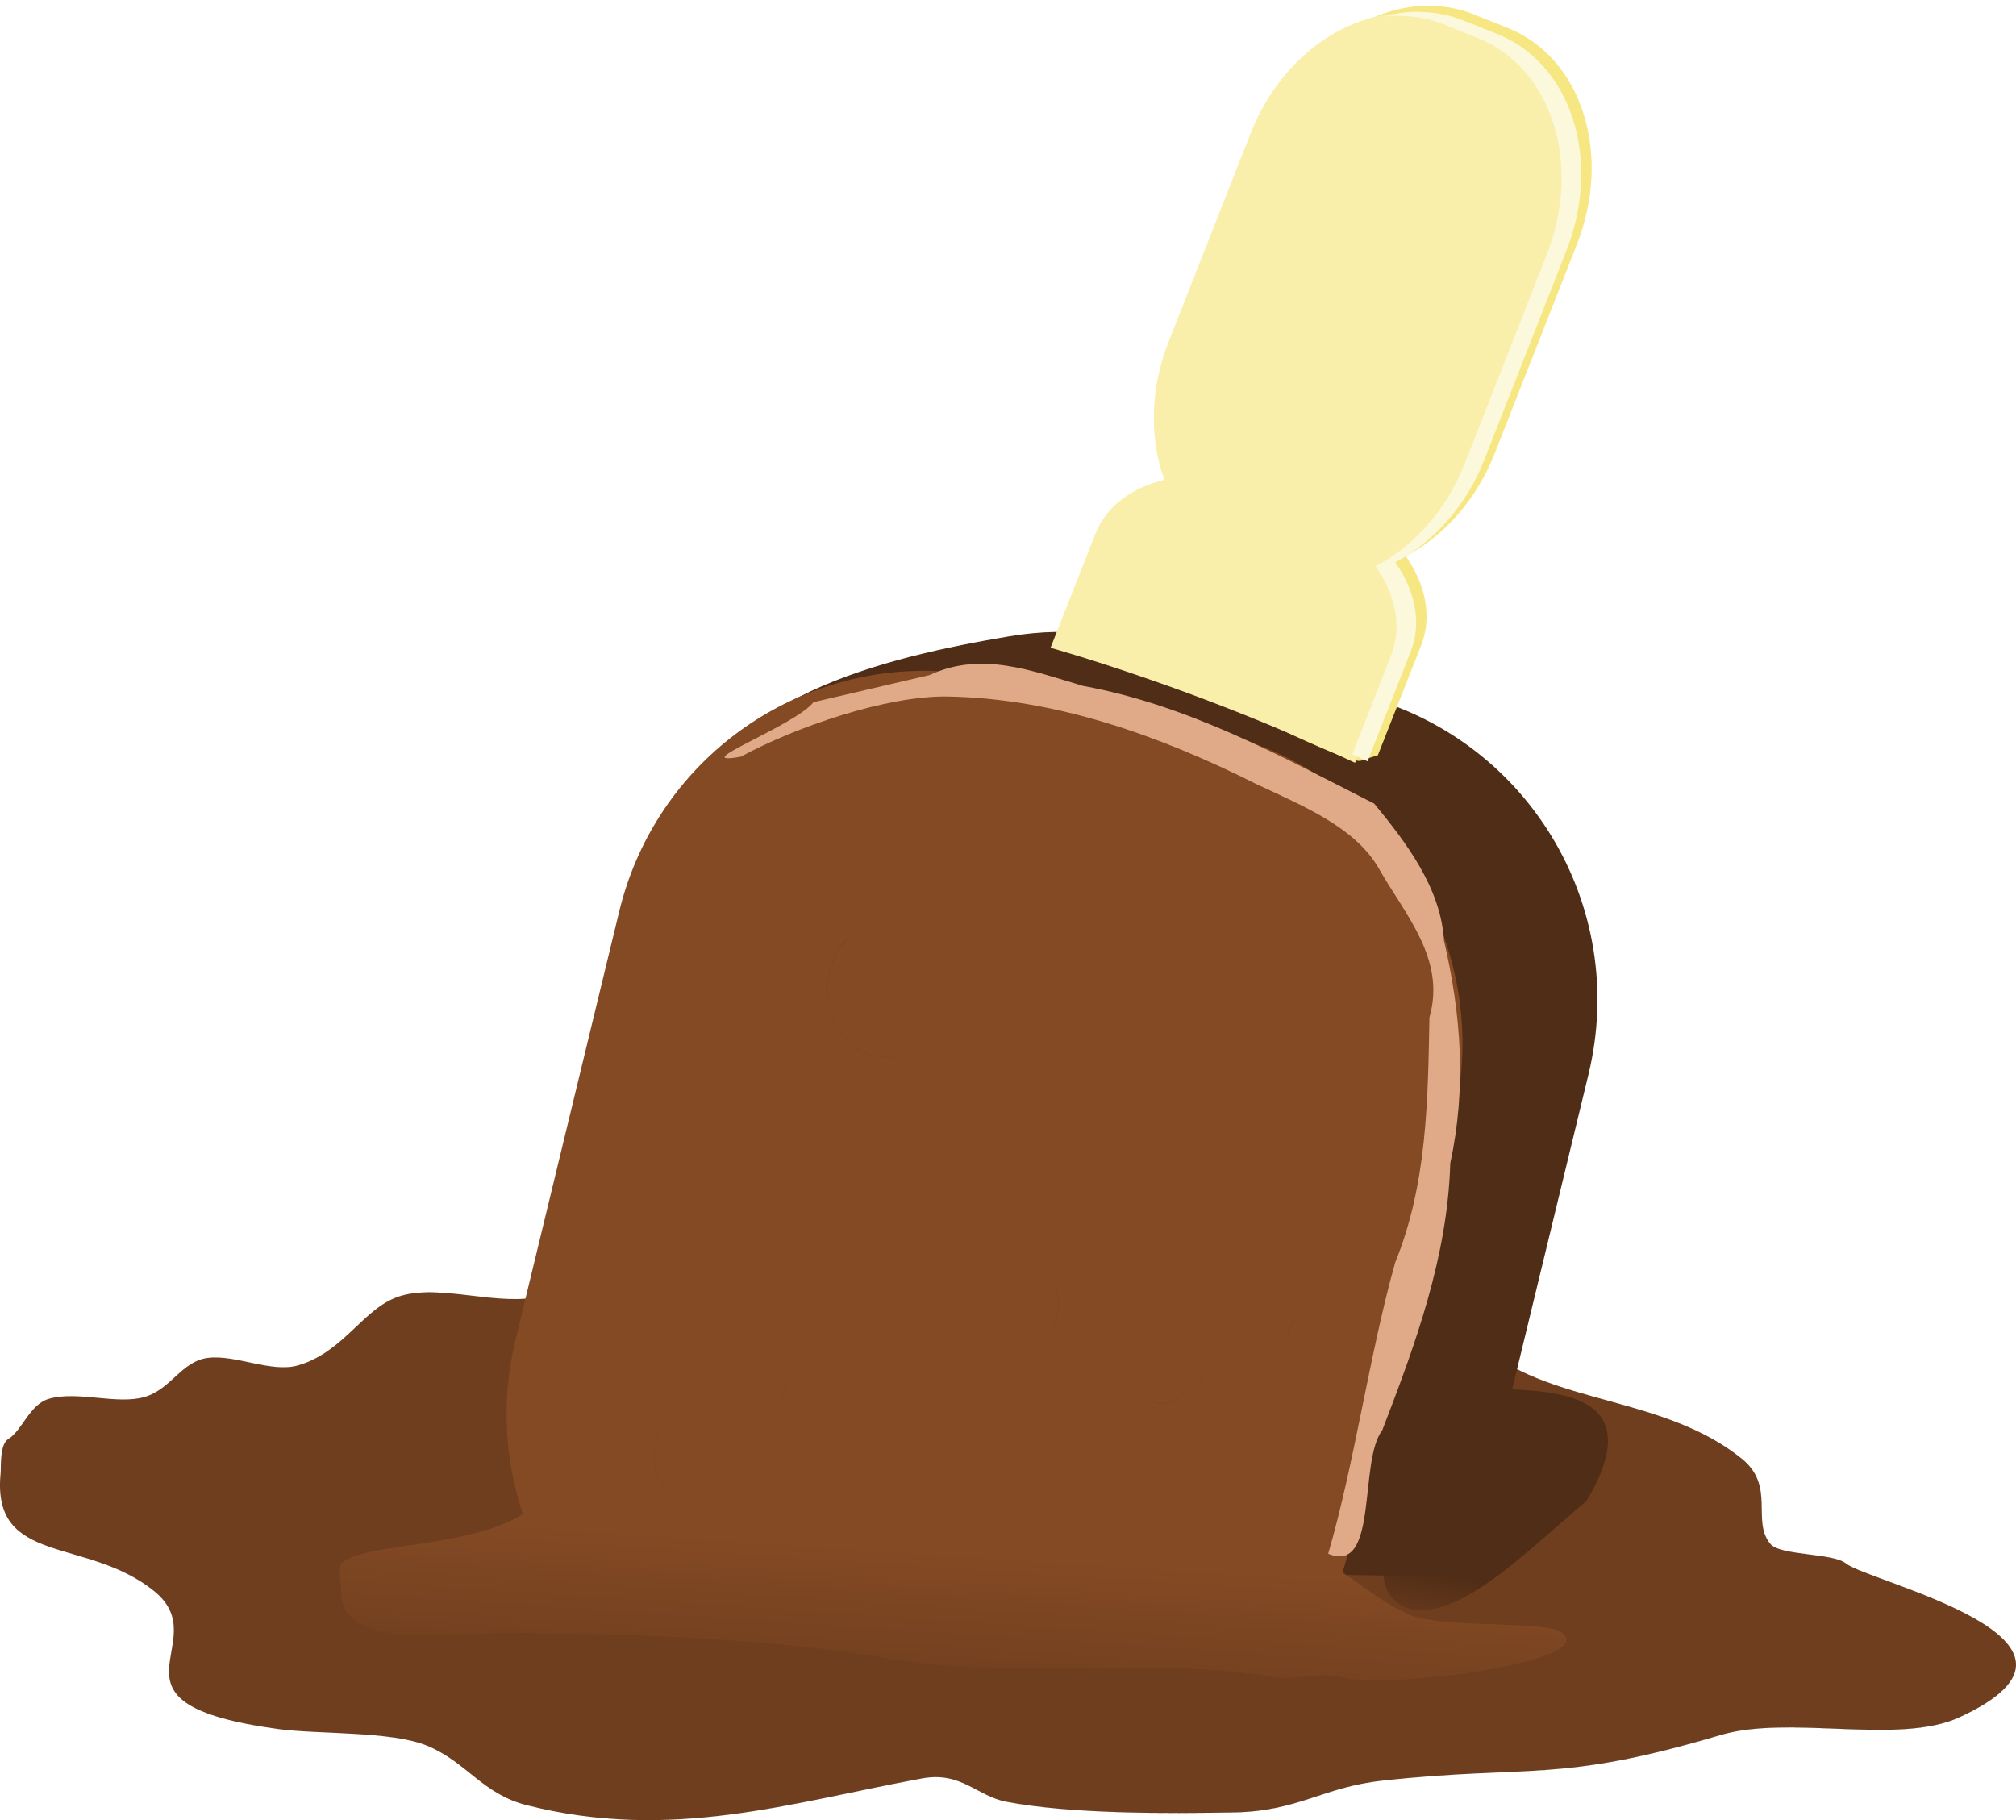 <?xml version="1.0" encoding="UTF-8" standalone="no"?>
<!-- Created with Inkscape (http://www.inkscape.org/) -->

<svg
   xmlns:dc="http://purl.org/dc/elements/1.1/"
   xmlns:cc="http://creativecommons.org/ns#"
   xmlns:rdf="http://www.w3.org/1999/02/22-rdf-syntax-ns#"
   xmlns:svg="http://www.w3.org/2000/svg"
   xmlns="http://www.w3.org/2000/svg"
   xmlns:xlink="http://www.w3.org/1999/xlink"
   xmlns:sodipodi="http://sodipodi.sourceforge.net/DTD/sodipodi-0.dtd"
   xmlns:inkscape="http://www.inkscape.org/namespaces/inkscape"
   width="256.768"
   height="231.827"
   id="svg2"
   version="1.1"
   inkscape:version="0.48.4 r9939"
   sodipodi:docname="New document 1">
  <defs
     id="defs4">
    <filter
       color-interpolation-filters="sRGB"
       inkscape:collect="always"
       id="filter5418">
      <feGaussianBlur
         inkscape:collect="always"
         stdDeviation="0.623"
         id="feGaussianBlur5420" />
    </filter>
    <clipPath
       clipPathUnits="userSpaceOnUse"
       id="clipPath5125">
      <path
         style="color:#000000;fill:#844a24;fill-opacity:1;fill-rule:nonzero;stroke:none;stroke-width:2;marker:none;visibility:visible;display:inline;overflow:visible;enable-background:accumulate"
         d="m 368.686,541.507 c -5.547,4.338 -2.95,16.594 5.775,15.316 4.886,-0.716 2.847,-8.334 7.007,-10.504"
         id="path5127"
         inkscape:connector-curvature="0"
         sodipodi:nodetypes="csc" />
    </clipPath>
    <clipPath
       clipPathUnits="userSpaceOnUse"
       id="clipPath5121">
      <path
         style="color:#000000;fill:#844a24;fill-opacity:1;fill-rule:nonzero;stroke:none;stroke-width:2;marker:none;visibility:visible;display:inline;overflow:visible;enable-background:accumulate"
         d="m 368.686,541.507 c -5.547,4.338 -2.95,16.594 5.775,15.316 4.886,-0.716 2.847,-8.334 7.007,-10.504"
         id="path5123"
         inkscape:connector-curvature="0"
         sodipodi:nodetypes="csc" />
    </clipPath>
    <filter
       color-interpolation-filters="sRGB"
       inkscape:collect="always"
       id="filter5110">
      <feGaussianBlur
         inkscape:collect="always"
         stdDeviation="1.182"
         id="feGaussianBlur5112" />
    </filter>
    <clipPath
       clipPathUnits="userSpaceOnUse"
       id="clipPath5024">
      <path
         style="color:#000000;fill:#844a24;fill-opacity:1;fill-rule:nonzero;stroke:none;stroke-width:2;marker:none;visibility:visible;display:inline;overflow:visible;enable-background:accumulate"
         d="m 373.269,519.496 c 6.857,7.389 -4.418,14.694 2.765,17.912 6.659,2.983 5.379,-3.618 7.603,-4.885 1.278,-0.728 2.467,-1.027 4.309,0.302 4.697,3.389 7.612,-5.166 9.665,-6.428 2.25,-1.383 0.999,0.286 3.258,0.717 4.978,0.948 2.917,-4.527 4.733,-7.601 -10.44,-0.735 -22.62,-2.514 -32.332,-0.015 z"
         id="path5026"
         inkscape:connector-curvature="0"
         sodipodi:nodetypes="cssssscc" />
    </clipPath>
    <clipPath
       clipPathUnits="userSpaceOnUse"
       id="clipPath5020">
      <path
         style="color:#000000;fill:#844a24;fill-opacity:1;fill-rule:nonzero;stroke:none;stroke-width:2;marker:none;visibility:visible;display:inline;overflow:visible;enable-background:accumulate"
         d="m 373.269,519.496 c 6.857,7.389 -4.418,14.694 2.765,17.912 6.659,2.983 5.379,-3.618 7.603,-4.885 1.278,-0.728 2.467,-1.027 4.309,0.302 4.697,3.389 7.612,-5.166 9.665,-6.428 2.25,-1.383 0.999,0.286 3.258,0.717 4.978,0.948 2.917,-4.527 4.733,-7.601 -10.44,-0.735 -22.62,-2.514 -32.332,-0.015 z"
         id="path5022"
         inkscape:connector-curvature="0"
         sodipodi:nodetypes="cssssscc" />
    </clipPath>
    <filter
       color-interpolation-filters="sRGB"
       inkscape:collect="always"
       id="filter5009">
      <feGaussianBlur
         inkscape:collect="always"
         stdDeviation="0.953"
         id="feGaussianBlur5011" />
    </filter>
    <clipPath
       clipPathUnits="userSpaceOnUse"
       id="clipPath4938">
      <path
         style="color:#000000;fill:#e0aa89;fill-opacity:1;fill-rule:nonzero;stroke:none;stroke-width:2;marker:none;visibility:visible;display:inline;overflow:visible;enable-background:accumulate"
         d="m 419.823,448.089 c 8.967,-0.159 5.74,15.166 9.767,17.577 10.439,6.251 10.908,-12.376 10.284,-17.485"
         id="path4940"
         inkscape:connector-curvature="0" />
    </clipPath>
    <clipPath
       clipPathUnits="userSpaceOnUse"
       id="clipPath4934">
      <path
         style="color:#000000;fill:#e0aa89;fill-opacity:1;fill-rule:nonzero;stroke:none;stroke-width:2;marker:none;visibility:visible;display:inline;overflow:visible;enable-background:accumulate"
         d="m 419.823,448.089 c 8.967,-0.159 5.74,15.166 9.767,17.577 10.439,6.251 10.908,-12.376 10.284,-17.485"
         id="path4936"
         inkscape:connector-curvature="0" />
    </clipPath>
    <filter
       color-interpolation-filters="sRGB"
       inkscape:collect="always"
       id="filter4923"
       x="-0.12"
       width="1.24"
       y="-0.12"
       height="1.24">
      <feGaussianBlur
         inkscape:collect="always"
         stdDeviation="1.364"
         id="feGaussianBlur4925" />
    </filter>
    <linearGradient
       inkscape:collect="always"
       xlink:href="#linearGradient4467"
       id="linearGradient4473"
       x1="304.784"
       y1="595.51"
       x2="303.291"
       y2="603.591"
       gradientUnits="userSpaceOnUse"
       gradientTransform="translate(-63.362,-158.537)" />
    <linearGradient
       inkscape:collect="always"
       id="linearGradient4467">
      <stop
         style="stop-color:#502d16;stop-opacity:1;"
         offset="0"
         id="stop4469" />
      <stop
         style="stop-color:#502d16;stop-opacity:0;"
         offset="1"
         id="stop4471" />
    </linearGradient>
    <filter
       color-interpolation-filters="sRGB"
       inkscape:collect="always"
       id="filter4507"
       x="-0.076"
       width="1.151"
       y="-0.19"
       height="1.379">
      <feGaussianBlur
         inkscape:collect="always"
         stdDeviation="1.205"
         id="feGaussianBlur4509" />
    </filter>
    <filter
       color-interpolation-filters="sRGB"
       inkscape:collect="always"
       id="filter4770">
      <feGaussianBlur
         inkscape:collect="always"
         stdDeviation="1.555"
         id="feGaussianBlur4772" />
    </filter>
    <clipPath
       clipPathUnits="userSpaceOnUse"
       id="clipPath4287">
      <path
         inkscape:connector-curvature="0"
         style="color:#000000;fill:#844a24;fill-opacity:1;fill-rule:nonzero;stroke:none;stroke-width:2;marker:none;visibility:visible;display:inline;overflow:visible;enable-background:accumulate"
         d="m -23.191,500.629 c -17.886,0.232 -33.96,12.433 -38.375,30.656 l -13.219,54.594 c -1.943,8.019 -1.309,16.006 1.312,23.188 14.924,0.898 29.868,1.991 44.781,3.031 19.756,1.378 39.457,2.633 58.906,3.062 0.401,-1.172 0.734,-2.365 1.031,-3.594 l 13.219,-54.562 c 5.233,-21.598 -7.934,-43.204 -29.531,-48.438 l -28.062,-6.812 c -3.375,-0.818 -6.75,-1.168 -10.062,-1.125 z"
         id="path4289" />
    </clipPath>
    <filter
       color-interpolation-filters="sRGB"
       inkscape:collect="always"
       id="filter4276">
      <feGaussianBlur
         inkscape:collect="always"
         stdDeviation="4.334"
         id="feGaussianBlur4278" />
    </filter>
    <clipPath
       clipPathUnits="userSpaceOnUse"
       id="clipPath4291">
      <path
         inkscape:connector-curvature="0"
         style="color:#000000;fill:#844a24;fill-opacity:1;fill-rule:nonzero;stroke:none;stroke-width:2;marker:none;visibility:visible;display:inline;overflow:visible;enable-background:accumulate"
         d="m -23.191,500.629 c -17.886,0.232 -33.96,12.433 -38.375,30.656 l -13.219,54.594 c -1.943,8.019 -1.309,16.006 1.312,23.188 14.924,0.898 29.868,1.991 44.781,3.031 19.756,1.378 39.457,2.633 58.906,3.062 0.401,-1.172 0.734,-2.365 1.031,-3.594 l 13.219,-54.562 c 5.233,-21.598 -7.934,-43.204 -29.531,-48.438 l -28.062,-6.812 c -3.375,-0.818 -6.75,-1.168 -10.062,-1.125 z"
         id="path4293" />
    </clipPath>
    <linearGradient
       inkscape:collect="always"
       xlink:href="#linearGradient3882"
       id="linearGradient3888"
       x1="238.734"
       y1="613.41"
       x2="240.355"
       y2="592.348"
       gradientUnits="userSpaceOnUse"
       gradientTransform="matrix(1.073,0,0,1,-21.383,-1.01)" />
    <linearGradient
       id="linearGradient3882">
      <stop
         style="stop-color:#6f3e1e;stop-opacity:1;"
         offset="0"
         id="stop3884" />
      <stop
         style="stop-color:#844a24;stop-opacity:1"
         offset="1"
         id="stop3886" />
    </linearGradient>
    <filter
       color-interpolation-filters="sRGB"
       inkscape:collect="always"
       id="filter4303"
       x="-0.028"
       width="1.055"
       y="-0.183"
       height="1.366">
      <feGaussianBlur
         inkscape:collect="always"
         stdDeviation="1.804"
         id="feGaussianBlur4305" />
    </filter>
    <clipPath
       clipPathUnits="userSpaceOnUse"
       id="clipPath4213">
      <path
         style="color:#000000;fill:#6f3e1e;fill-opacity:1;fill-rule:nonzero;stroke:none;stroke-width:2;marker:none;visibility:visible;display:inline;overflow:visible;enable-background:accumulate"
         d="m -195.744,473.849 c -5.574,1.38 -12.822,-1.565 -18.027,-0.02 -4.749,1.41 -7.074,7.072 -13.04,8.843 -3.413,1.013 -7.964,-1.407 -11.542,-0.95 -3.311,0.423 -4.67,3.972 -8.025,4.968 -3.514,1.043 -8.593,-0.831 -12.236,0.251 -2.435,0.723 -3.365,4.01 -5.13,5.103 -1.142,0.707 -0.904,3.446 -1,4.474 -1.095,11.71 10.976,7.974 19.545,14.885 8.216,6.627 -8.37,14.296 15.803,17.587 5.183,0.706 14.433,0.233 18.993,2.12 5.042,2.086 6.995,6.141 12.667,7.578 18.377,4.656 33.508,-0.294 50.333,-3.403 5.035,-0.93 6.989,2.248 10.772,2.969 8.286,1.579 20.51,1.499 28.952,1.352 8.276,-0.144 11.29,-3.208 18.988,-4.045 18.91,-2.056 22.21,0.369 42.997,-5.801 8.853,-2.628 22.661,1.312 30.454,-2.277 21.4,-9.854 -11.468,-17.171 -14.453,-19.579 -1.699,-1.37 -8.394,-0.96 -9.652,-2.505 -2.424,-2.978 0.707,-7.35 -3.638,-10.855 -9.773,-7.883 -23.834,-6.904 -32.436,-13.843 -3.983,-3.212 -18.905,0.892 -23.741,-1.108 -5.051,-2.089 -11.499,-4.613 -18.649,-5.802 -14.431,-2.4 -33.088,-3.237 -48.098,-1.835 -12.545,1.172 -15.595,6.713 -29.837,1.895 z"
         id="path4215"
         inkscape:connector-curvature="0" />
    </clipPath>
    <clipPath
       clipPathUnits="userSpaceOnUse"
       id="clipPath4209">
      <path
         style="color:#000000;fill:#6f3e1e;fill-opacity:1;fill-rule:nonzero;stroke:none;stroke-width:2;marker:none;visibility:visible;display:inline;overflow:visible;enable-background:accumulate"
         d="m -195.744,473.849 c -5.574,1.38 -12.822,-1.565 -18.027,-0.02 -4.749,1.41 -7.074,7.072 -13.04,8.843 -3.413,1.013 -7.964,-1.407 -11.542,-0.95 -3.311,0.423 -4.67,3.972 -8.025,4.968 -3.514,1.043 -8.593,-0.831 -12.236,0.251 -2.435,0.723 -3.365,4.01 -5.13,5.103 -1.142,0.707 -0.904,3.446 -1,4.474 -1.095,11.71 10.976,7.974 19.545,14.885 8.216,6.627 -8.37,14.296 15.803,17.587 5.183,0.706 14.433,0.233 18.993,2.12 5.042,2.086 6.995,6.141 12.667,7.578 18.377,4.656 33.508,-0.294 50.333,-3.403 5.035,-0.93 6.989,2.248 10.772,2.969 8.286,1.579 20.51,1.499 28.952,1.352 8.276,-0.144 11.29,-3.208 18.988,-4.045 18.91,-2.056 22.21,0.369 42.997,-5.801 8.853,-2.628 22.661,1.312 30.454,-2.277 21.4,-9.854 -11.468,-17.171 -14.453,-19.579 -1.699,-1.37 -8.394,-0.96 -9.652,-2.505 -2.424,-2.978 0.707,-7.35 -3.638,-10.855 -9.773,-7.883 -23.834,-6.904 -32.436,-13.843 -3.983,-3.212 -18.905,0.892 -23.741,-1.108 -5.051,-2.089 -11.499,-4.613 -18.649,-5.802 -14.431,-2.4 -33.088,-3.237 -48.098,-1.835 -12.545,1.172 -15.595,6.713 -29.837,1.895 z"
         id="path4211"
         inkscape:connector-curvature="0" />
    </clipPath>
    <filter
       color-interpolation-filters="sRGB"
       inkscape:collect="always"
       id="filter4198">
      <feGaussianBlur
         inkscape:collect="always"
         stdDeviation="3.793"
         id="feGaussianBlur4200" />
    </filter>
  </defs>
  <sodipodi:namedview
     id="base"
     pagecolor="#ffffff"
     bordercolor="#666666"
     borderopacity="1.0"
     inkscape:pageopacity="0.0"
     inkscape:pageshadow="2"
     inkscape:zoom="0.35"
     inkscape:cx="317.66986"
     inkscape:cy="-64.086558"
     inkscape:document-units="px"
     inkscape:current-layer="layer1"
     showgrid="false"
     fit-margin-top="0"
     fit-margin-left="0"
     fit-margin-right="0"
     fit-margin-bottom="0"
     inkscape:window-width="1920"
     inkscape:window-height="1017"
     inkscape:window-x="-8"
     inkscape:window-y="-8"
     inkscape:window-maximized="1" />
  <g
     inkscape:label="Layer 1"
     inkscape:groupmode="layer"
     id="layer1"
     transform="translate(-57.33,-236.449)">
    <g
       id="g4217"
       transform="translate(-45.714,-213.747)">
      <path
         transform="translate(367.857,141.429)"
         clip-path="url(#clipPath4213)"
         inkscape:connector-curvature="0"
         id="path3801-5"
         d="m -195.744,473.849 c -5.574,1.38 -12.822,-1.565 -18.027,-0.02 -4.749,1.41 -7.074,7.072 -13.04,8.843 -3.413,1.013 -7.964,-1.407 -11.542,-0.95 -3.311,0.423 -4.67,3.972 -8.025,4.968 -3.514,1.043 -8.593,-0.831 -12.236,0.251 -2.435,0.723 -3.365,4.01 -5.13,5.103 -1.142,0.707 -0.904,3.446 -1,4.474 -1.095,11.71 10.976,7.974 19.545,14.885 8.216,6.627 -8.37,14.296 15.803,17.587 5.183,0.706 14.433,0.233 18.993,2.12 5.042,2.086 6.995,6.141 12.667,7.578 18.377,4.656 33.508,-0.294 50.333,-3.403 5.035,-0.93 6.989,2.248 10.772,2.969 8.286,1.579 20.51,1.499 28.952,1.352 8.276,-0.144 11.29,-3.208 18.988,-4.045 18.91,-2.056 22.21,0.369 42.997,-5.801 8.853,-2.628 22.661,1.312 30.454,-2.277 21.4,-9.854 -11.468,-17.171 -14.453,-19.579 -1.699,-1.37 -8.394,-0.96 -9.652,-2.505 -2.424,-2.978 0.707,-7.35 -3.638,-10.855 -9.773,-7.883 -23.834,-6.904 -32.436,-13.843 -3.983,-3.212 -18.905,0.892 -23.741,-1.108 -5.051,-2.089 -11.499,-4.613 -18.649,-5.802 -14.431,-2.4 -33.088,-3.237 -48.098,-1.835 -12.545,1.172 -15.595,6.713 -29.837,1.895 z"
         style="color:#000000;fill:#6f3e1e;fill-opacity:1;fill-rule:nonzero;stroke:none;stroke-width:2;marker:none;visibility:visible;display:inline;overflow:visible;enable-background:accumulate" />
      <path
         transform="translate(367.857,141.429)"
         inkscape:connector-curvature="0"
         clip-path="url(#clipPath4209)"
         id="rect4129"
         d="m -277.156,455.938 0,99.281 280,0 0,-99.281 -280,0 z m 129.25,15.344 c 10.399,0.114 21.075,1 30.094,2.5 7.15,1.189 13.605,3.723 18.656,5.812 4.836,2 19.767,-2.119 23.75,1.094 8.602,6.939 22.664,5.961 32.438,13.844 4.345,3.504 1.201,7.897 3.625,10.875 1.258,1.545 7.957,1.13 9.656,2.5 2.985,2.408 35.838,9.708 14.438,19.562 -7.793,3.588 -21.584,-0.347 -30.438,2.281 -20.787,6.17 -24.09,3.756 -43,5.812 -7.698,0.837 -10.724,3.887 -19,4.031 -8.442,0.147 -20.652,0.235 -28.938,-1.344 -3.783,-0.721 -5.746,-3.899 -10.781,-2.969 -16.825,3.109 -31.966,8.062 -50.344,3.406 -5.672,-1.437 -7.615,-5.508 -12.656,-7.594 -4.56,-1.887 -13.818,-1.388 -19,-2.094 -24.172,-3.291 -7.565,-10.967 -15.781,-17.594 -8.568,-6.911 -20.657,-3.165 -19.562,-14.875 0.096,-1.027 -0.142,-3.793 1,-4.5 1.765,-1.093 2.69,-4.371 5.125,-5.094 3.643,-1.081 8.736,0.793 12.25,-0.25 3.355,-0.996 4.721,-4.545 8.031,-4.969 3.579,-0.458 8.118,1.982 11.531,0.969 5.966,-1.771 8.282,-7.434 13.031,-8.844 5.204,-1.545 12.457,1.38 18.031,0 14.242,4.818 17.299,-0.703 29.844,-1.875 5.629,-0.526 11.761,-0.756 18,-0.688 z"
         style="color:#000000;fill:#26160a;fill-opacity:1;fill-rule:nonzero;stroke:none;stroke-width:2;marker:none;visibility:visible;display:inline;overflow:visible;filter:url(#filter4198);enable-background:accumulate" />
    </g>
    <path
       inkscape:connector-curvature="0"
       style="color:#000000;fill:#502d16;fill-opacity:1;fill-rule:nonzero;stroke:none;stroke-width:2;marker:none;visibility:visible;display:inline;overflow:visible;enable-background:accumulate"
       d="m 191.83,316.936 c -2.017,0.034 -4.013,0.232 -5.969,0.562 -15.329,2.588 -38.624,7.89 -40.094,24.406 l -5.375,60.281 c -1.133,12.731 3.174,22.109 10.281,30.5 6.218,0.438 12.416,0.848 18.625,1.281 24.491,1.708 48.884,3.219 72.844,3.219 0.241,0 0.526,0.003 0.781,0 1.514,-2.881 2.697,-5.999 3.5,-9.312 l 13.219,-54.562 c 5.233,-21.598 -7.934,-43.204 -29.531,-48.438 l -28.062,-6.812 c -3.427,-0.83 -6.857,-1.182 -10.219,-1.125 z"
       id="rect2985-7" />
    <path
       inkscape:connector-curvature="0"
       style="color:#000000;fill:#844a24;fill-opacity:1;fill-rule:nonzero;stroke:none;stroke-width:2;marker:none;visibility:visible;display:inline;overflow:visible;enable-background:accumulate"
       d="m 174.799,322.499 c -17.886,0.232 -33.96,12.433 -38.375,30.656 l -13.219,54.594 c -1.943,8.019 -1.309,16.006 1.312,23.188 14.924,0.898 29.868,1.991 44.781,3.031 19.756,1.378 39.457,2.633 58.906,3.062 0.401,-1.172 0.734,-2.365 1.031,-3.594 l 13.219,-54.562 c 5.233,-21.598 -7.934,-43.204 -29.531,-48.438 l -28.062,-6.812 c -3.375,-0.818 -6.75,-1.168 -10.062,-1.125 z"
       id="rect2985-1-6" />
    <path
       style="color:#000000;fill:url(#linearGradient3888);fill-opacity:1;fill-rule:nonzero;stroke:none;stroke-width:2;marker:none;visibility:visible;display:inline;overflow:visible;filter:url(#filter4303);enable-background:accumulate"
       d="m 190.881,586.177 c -6.544,5.654 -20.923,4.528 -24.193,7.576 -0.403,0.375 0,3.504 0,4.041 0,7.939 13.861,5.556 20.596,5.556 15.444,0 34.272,0.731 49.321,3.536 16.179,3.015 32.983,-0.419 48.779,2.525 2.687,0.501 6.09,-0.802 8.672,0 5.464,1.697 32.559,-1.984 28.184,-6.061 -1.944,-1.812 -15.288,-0.557 -19.512,-2.525 -4.381,-2.041 -8.037,-6.018 -11.382,-7.576"
       id="path3880"
       inkscape:connector-curvature="0"
       sodipodi:nodetypes="cssssssssc"
       transform="matrix(1,0,0,0.927,-65.888,-114.856)" />
    <path
       inkscape:connector-curvature="0"
       style="color:#000000;fill:#844a24;fill-opacity:1;fill-rule:nonzero;stroke:none;stroke-width:2;marker:none;visibility:visible;display:inline;overflow:visible;enable-background:accumulate"
       d="m -23.191,500.629 c -17.886,0.232 -33.96,12.433 -38.375,30.656 l -13.219,54.594 c -1.943,8.019 -1.309,16.006 1.312,23.188 14.924,0.898 29.868,1.991 44.781,3.031 19.756,1.378 39.457,2.633 58.906,3.062 0.401,-1.172 0.734,-2.365 1.031,-3.594 l 13.219,-54.562 c 5.233,-21.598 -7.934,-43.204 -29.531,-48.438 l -28.062,-6.812 c -3.375,-0.818 -6.75,-1.168 -10.062,-1.125 z"
       id="rect2985-1-6-1"
       clip-path="url(#clipPath4291)"
       transform="translate(197.762,-178.74)" />
    <path
       style="color:#000000;fill:#502d16;fill-opacity:1;fill-rule:nonzero;stroke:none;stroke-width:2;marker:none;visibility:visible;display:inline;overflow:visible;filter:url(#filter4276);enable-background:accumulate"
       d="m -93.844,449.562 -8.062,157.906 28.375,1.438 c -2.573,-7.141 -3.179,-15.071 -1.25,-23.031 l 13.219,-54.594 c 4.415,-18.223 20.489,-30.424 38.375,-30.656 3.312,-0.043 6.688,0.307 10.062,1.125 l 28.062,6.812 C 36.535,513.796 49.702,535.402 44.469,557 L 31.25,611.562 c -0.219,0.904 -0.449,1.785 -0.719,2.656 l 39.594,2 8.031,-157.875 -172,-8.781 z"
       id="rect4239"
       clip-path="url(#clipPath4287)"
       inkscape:connector-curvature="0"
       transform="translate(197.762,-178.74)" />
    <path
       style="fill:#e0aa89;fill-opacity:1;stroke:none;filter:url(#filter4770)"
       d="m 160.949,325.881 c -2.404,3.037 -16.537,8.214 -9.27,6.951 6.883,-3.753 18.561,-7.795 26.301,-7.669 13.709,0.222 27.024,4.958 39.402,11.169 5.833,2.738 12.437,5.426 15.474,10.583 3.43,6.056 8.669,11.652 6.535,19.117 -0.199,10.609 -0.294,21.234 -4.362,31.222 -3.263,11.568 -5.162,25.549 -8.533,37.09 6.471,2.712 3.838,-11.788 6.881,-15.711 4.252,-11.027 8.316,-22.098 8.67,-34.047 2.069,-9.499 1.394,-18.938 -0.81,-28.344 -0.37,-6.687 -4.867,-12.562 -8.87,-17.43 -11.941,-6.086 -23.735,-12.56 -37.069,-14.995 -6.488,-1.912 -12.963,-4.473 -19.545,-1.395 -4.935,1.153 -9.869,2.307 -14.804,3.46 z"
       id="path4511-5"
       inkscape:connector-curvature="0"
       sodipodi:nodetypes="ccscccccccccccc" />
    <path
       style="color:#000000;fill:url(#linearGradient4473);fill-opacity:1;fill-rule:nonzero;stroke:none;stroke-width:2;marker:none;visibility:visible;display:inline;overflow:visible;filter:url(#filter4507);enable-background:accumulate"
       d="m 246.25,412.992 c 2.981,1.251 23.09,-2.02 13.132,14.647 -7.051,5.843 -16.325,15.573 -22.728,13.637 -9.758,-3.253 5.896,-26.095 9.596,-28.284 z"
       id="path4465"
       inkscape:connector-curvature="0"
       sodipodi:nodetypes="cccc" />
    <g
       id="g5133"
       transform="translate(-61.847,-147.426)">
      <path
         transform="matrix(0.92,0.393,-0.393,0.92,-9.18,-25.257)"
         clip-path="url(#clipPath4938)"
         inkscape:connector-curvature="0"
         id="path4774"
         d="m 419.823,448.089 c 8.967,-0.159 5.74,15.166 9.767,17.577 10.439,6.251 10.908,-12.376 10.284,-17.485"
         style="color:#000000;fill:#844a24;fill-opacity:1;fill-rule:nonzero;stroke:none;stroke-width:2;marker:none;visibility:visible;display:inline;overflow:visible;enable-background:accumulate" />
      <path
         transform="matrix(0.92,0.393,-0.393,0.92,-9.18,-25.257)"
         inkscape:connector-curvature="0"
         clip-path="url(#clipPath4934)"
         id="rect4776"
         d="m 416.688,448.281 0,27.281 27.281,0 0,-27.281 -4.094,0 c 0.609,5.224 0.102,23.593 -10.281,17.375 -3.739,-2.239 -1.23,-15.603 -8.031,-17.375 l -4.875,0 z"
         style="color:#000000;fill:#502d16;fill-opacity:1;fill-rule:nonzero;stroke:none;stroke-width:2;marker:none;visibility:visible;display:inline;overflow:visible;filter:url(#filter4923);enable-background:accumulate" />
    </g>
    <g
       id="g5028"
       transform="matrix(0.981,0.194,-0.194,0.981,-74.619,-184.001)">
      <path
         clip-path="url(#clipPath5024)"
         sodipodi:nodetypes="cssssscc"
         inkscape:connector-curvature="0"
         id="path4942"
         d="m 373.269,519.496 c 6.857,7.389 -4.418,14.694 2.765,17.912 6.659,2.983 5.379,-3.618 7.603,-4.885 1.278,-0.728 2.467,-1.027 4.309,0.302 4.697,3.389 7.612,-5.166 9.665,-6.428 2.25,-1.383 0.999,0.286 3.258,0.717 4.978,0.948 2.917,-4.527 4.733,-7.601 -10.44,-0.735 -22.62,-2.514 -32.332,-0.015 z"
         style="color:#000000;fill:#844a24;fill-opacity:1;fill-rule:nonzero;stroke:none;stroke-width:2;marker:none;visibility:visible;display:inline;overflow:visible;enable-background:accumulate" />
      <path
         clip-path="url(#clipPath5020)"
         id="rect4944"
         d="m 371.25,519.5 0,26.781 36.781,0 0,-26.781 -2.438,0 c -1.816,3.074 0.259,8.573 -4.719,7.625 -2.259,-0.43 -1.032,-2.102 -3.281,-0.719 -2.053,1.262 -4.959,9.796 -9.656,6.406 -1.842,-1.329 -3.035,-1.01 -4.312,-0.281 -2.223,1.267 -0.935,7.858 -7.594,4.875 -7.183,-3.218 4.107,-10.517 -2.75,-17.906 l -2.031,0 z"
         style="color:#000000;fill:#502d16;fill-opacity:1;fill-rule:nonzero;stroke:none;stroke-width:2;marker:none;visibility:visible;display:inline;overflow:visible;filter:url(#filter5009);enable-background:accumulate"
         inkscape:connector-curvature="0" />
    </g>
    <g
       id="g5129"
       transform="translate(-203.016,-185.811)">
      <path
         clip-path="url(#clipPath5125)"
         sodipodi:nodetypes="csc"
         inkscape:connector-curvature="0"
         id="path5032"
         d="m 368.686,541.507 c -5.547,4.338 -2.95,16.594 5.775,15.316 4.886,-0.716 2.847,-8.334 7.007,-10.504"
         style="color:#000000;fill:#844a24;fill-opacity:1;fill-rule:nonzero;stroke:none;stroke-width:2;marker:none;visibility:visible;display:inline;overflow:visible;enable-background:accumulate" />
      <path
         clip-path="url(#clipPath5121)"
         id="rect5034"
         d="m 363.281,539.656 -7.906,21.312 21.781,8.094 7.906,-21.312 -3.688,-1.375 c -4.026,2.241 -2.06,9.728 -6.906,10.438 -8.653,1.268 -11.273,-10.757 -5.906,-15.188 l -5.281,-1.969 z"
         style="color:#000000;fill:#502d16;fill-opacity:1;fill-rule:nonzero;stroke:none;stroke-width:2;marker:none;visibility:visible;display:inline;overflow:visible;filter:url(#filter5110);enable-background:accumulate"
         inkscape:connector-curvature="0" />
    </g>
    <g
       id="g5426"
       transform="translate(-277.525,-242.678)">
      <path
         sodipodi:nodetypes="scccccsscccccccs"
         inkscape:connector-curvature="0"
         id="rect3776-1-5"
         d="m 517.917,479.898 c -8.311,-0.601 -16.994,5.424 -20.851,15.209 l -10.455,26.56 c -2.411,6.116 -2.437,12.449 -0.543,17.61 -4.132,0.974 -7.406,3.353 -8.796,6.879 l -5.707,14.509 c 1.318,0.391 2.623,0.767 3.946,1.179 7.094,2.211 26.674,12.871 31.864,14.09 0.951,0.224 0.495,0.129 2.972,-0.617 l 5.504,-13.962 c 1.437,-3.645 0.589,-7.772 -1.957,-11.392 4.787,-2.514 8.96,-7.066 11.325,-13.064 l 10.457,-26.591 c 4.571,-11.597 0.622,-23.915 -8.865,-27.655 l -4.369,-1.748 c -1.482,-0.584 -2.986,-0.897 -4.525,-1.009 z"
         style="color:#000000;fill:#f6e783;fill-opacity:1;fill-rule:nonzero;stroke:none;stroke-width:2;marker:none;visibility:visible;display:inline;overflow:visible;enable-background:accumulate" />
      <path
         inkscape:connector-curvature="0"
         id="rect3776-1"
         d="m 515.009,480.864 c -8.311,-0.601 -16.994,5.424 -20.851,15.209 l -10.455,26.56 c -2.411,6.116 -2.437,12.449 -0.543,17.61 -4.132,0.974 -7.406,3.353 -8.796,6.879 l -5.707,14.509 c 1.318,0.391 2.623,0.767 3.946,1.179 12.414,3.87 24.1,8.448 34.835,13.473 l 5.504,-13.962 c 1.437,-3.645 0.589,-7.772 -1.957,-11.392 4.787,-2.514 8.96,-7.066 11.325,-13.064 l 10.457,-26.591 c 4.571,-11.597 0.622,-23.915 -8.865,-27.655 l -4.369,-1.748 c -1.482,-0.584 -2.986,-0.897 -4.525,-1.009 z"
         style="color:#000000;fill:#f9efab;fill-opacity:1;fill-rule:nonzero;stroke:none;stroke-width:2;marker:none;visibility:visible;display:inline;overflow:visible;enable-background:accumulate" />
      <path
         inkscape:connector-curvature="0"
         id="rect3776-1-53"
         d="m 515.031,480.625 c -1.361,0.035 -2.721,0.258 -4.062,0.625 1.04,-0.126 2.086,-0.138 3.125,-0.062 1.539,0.111 3.049,0.416 4.531,1 l 4.375,1.75 c 9.488,3.74 13.415,16.06 8.844,27.656 l -10.438,26.594 c -2.364,5.998 -6.556,10.548 -11.344,13.062 2.545,3.62 3.406,7.73 1.969,11.375 l -4.938,12.562 c 0.648,0.297 1.296,0.606 1.938,0.906 l 5.5,-13.969 c 1.437,-3.645 0.577,-7.755 -1.969,-11.375 4.787,-2.514 8.979,-7.064 11.344,-13.062 l 10.438,-26.594 c 4.571,-11.597 0.644,-23.916 -8.844,-27.656 l -4.375,-1.75 c -1.482,-0.584 -2.992,-0.889 -4.531,-1 -0.519,-0.037 -1.041,-0.076 -1.562,-0.062 z"
         style="color:#000000;fill:#fcf8dc;fill-opacity:1;fill-rule:nonzero;stroke:none;stroke-width:2;marker:none;visibility:visible;display:inline;overflow:visible;filter:url(#filter5418);enable-background:accumulate" />
    </g>
  </g>
</svg>
